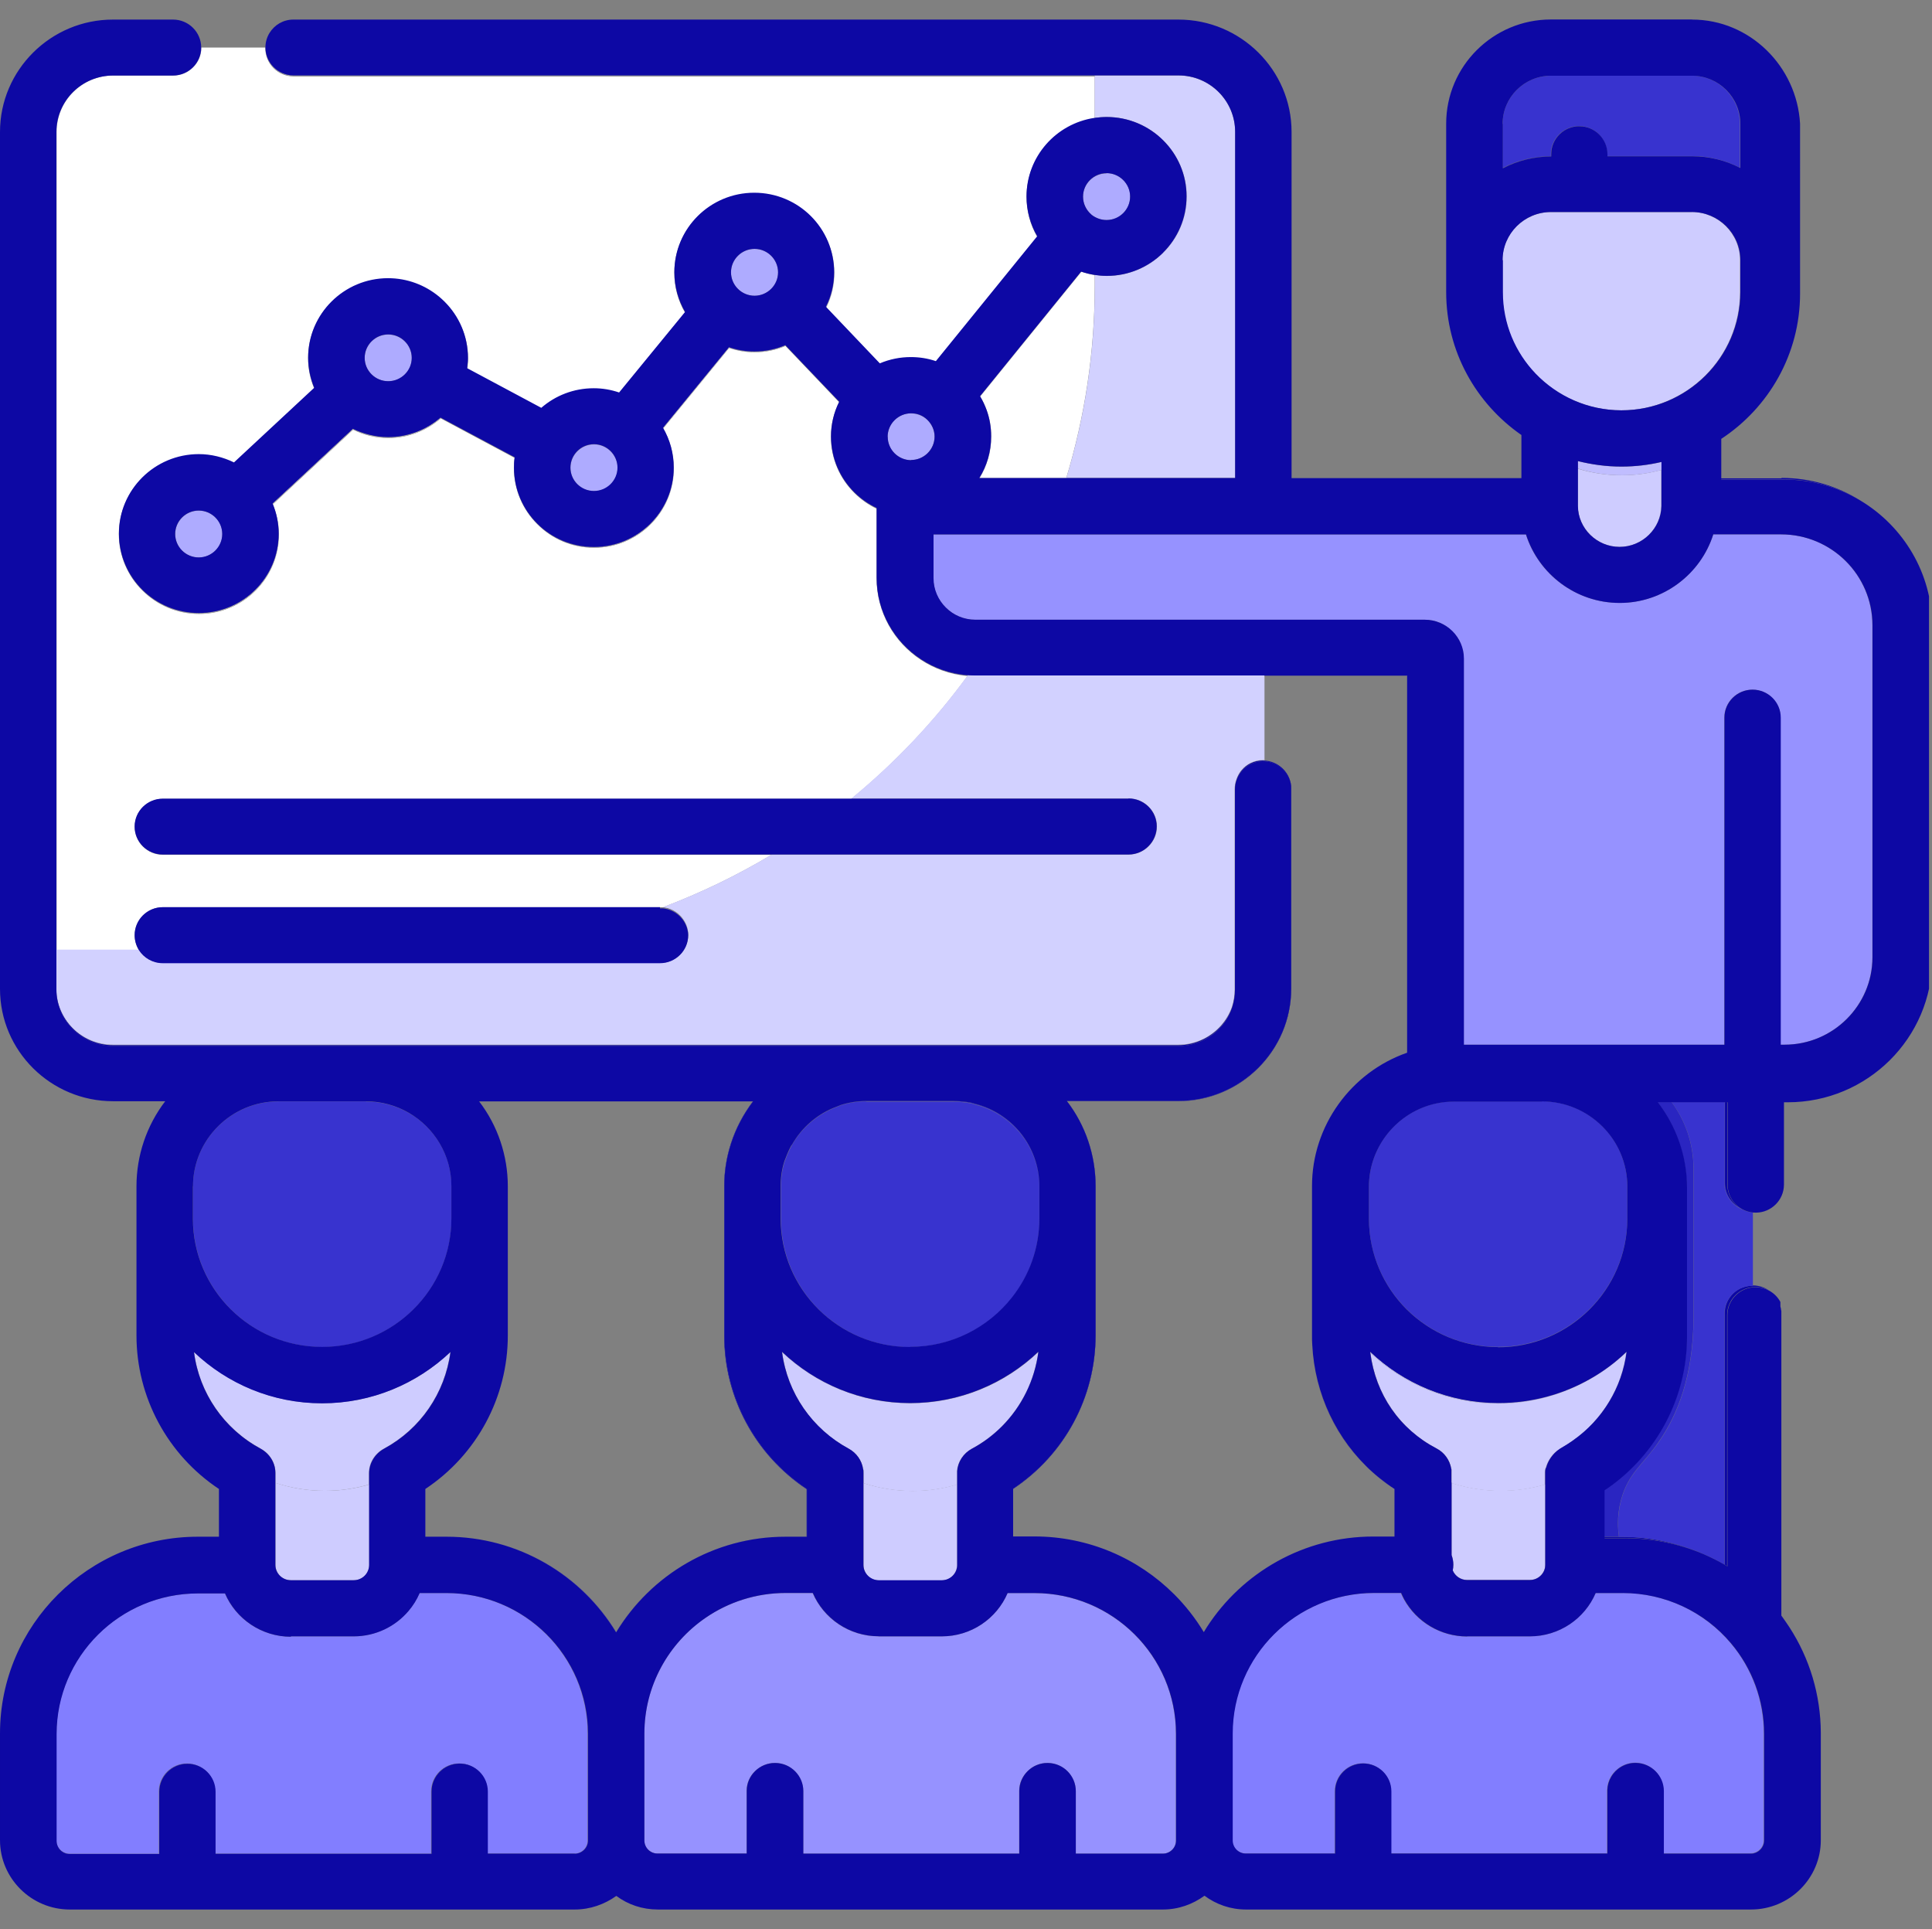 <?xml version="1.0" encoding="UTF-8"?>
<svg id="Layer_2" data-name="Layer 2" xmlns="http://www.w3.org/2000/svg" xmlns:xlink="http://www.w3.org/1999/xlink" viewBox="0 0 200.31 200">
  <rect x="0" y="0" width="200.31" height="200" fill="#808080" stroke="none"/>
  <defs>
    <style>
      .cls-1 {
        fill: #0d08a4;
      }

      .cls-2 {
        fill: #ceccff;
      }

      .cls-3 {
        fill: #827eff;
      }

      .cls-4 {
        fill: #56000a;
      }

      .cls-5 {
        fill: #fff;
      }

      .cls-6 {
        fill: #bebcff;
      }

      .cls-7 {
        fill: #aeabff;
      }

      .cls-8 {
        fill: none;
      }

      .cls-9 {
        fill: #d2d1ff;
      }

      .cls-10 {
        fill: #9591ff;
      }

      .cls-11 {
        fill: #322dc9;
      }

      .cls-12 {
        fill: #2a25c1;
      }

      .cls-13 {
        fill: #3833cf;
      }

      .cls-14 {
        fill: #adaaff;
      }

      .cls-15 {
        clip-path: url(#clippath);
      }

      .cls-16 {
        fill: #c0bdff;
      }

      .cls-17 {
        fill: #9692ff;
      }
    </style>
    <clipPath id="clippath">
      <rect class="cls-8" width="200" height="200"/>
    </clipPath>
  </defs>
  <g id="Layer_1-2" data-name="Layer 1">
    <g class="cls-15">
      <g>
        <path class="cls-4" d="M136.01,122.96h0v15.48c0,5.2,2.06,10.04,5.59,13.55h0c-3.54-3.5-5.59-8.35-5.59-13.55v-15.48"/>
        <path class="cls-5" d="M27.51,4.93h0v.02c0,1.6,1.31,2.9,2.92,2.9h83.08v-.02H30.43c-1.61,0-2.92-1.3-2.92-2.9"/>
        <path class="cls-5" d="M20.87,4.93h-.02c0,1.6-1.31,2.9-2.92,2.9h.02c1.61,0,2.92-1.3,2.92-2.9"/>
        <path class="cls-1" d="M20.86,4.93h0c0,1.6-1.31,2.9-2.92,2.9h0c1.61,0,2.92-1.3,2.92-2.9h0"/>
        <path class="cls-5" d="M11.74,7.83h-.02c-3.25,0-5.88,2.62-5.88,5.85v84.81h.02V13.68h0c0-3.23,2.63-5.85,5.88-5.85"/>
        <path class="cls-5" d="M84.06,22.4s0,0,0,0c1.5,1.49,2.43,3.55,2.43,5.83h0c0,1.24-.29,2.48-.85,3.59l5.58,5.85s0,0,0,0l-5.56-5.83h0c.56-1.13.85-2.35.85-3.59,0-2.29-.94-4.36-2.45-5.85"/>
        <path class="cls-5" d="M112.08,28.18l-10.47,12.91s0,.02.01.02l10.47-12.91h0s-.02-.02-.03-.02"/>
        <path class="cls-5" d="M45.5,30.75c.2.17.39.34.58.53,1.5,1.49,2.43,3.55,2.43,5.82h0c0,.38-.04.72-.08,1.08h.02c.04-.35.08-.7.08-1.06,0-2.56-1.18-4.86-3.03-6.37"/>
        <path class="cls-5" d="M81.42,35.8c-.98.42-2.08.65-3.21.65-.9,0-1.79-.15-2.63-.44l-6.84,8.35c.71,1.22,1.11,2.62,1.11,4.13h0c0,4.55-3.71,8.23-8.28,8.23-2.29,0-4.36-.92-5.86-2.42,1.5,1.5,3.58,2.44,5.88,2.44,4.57,0,8.28-3.69,8.28-8.23,0-1.51-.4-2.9-1.11-4.13h0l6.84-8.35c.85.29,1.73.44,2.63.44,1.13,0,2.23-.23,3.21-.65l-.02-.02"/>
        <path class="cls-5" d="M102.3,42.53c.3.83.46,1.73.46,2.71h0s0,0,0,0c0,0,0,0,0,0h0c0,1.58-.44,3.04-1.22,4.3h.03c.75-1.25,1.21-2.77,1.21-4.28,0-.97-.17-1.89-.48-2.75"/>
        <path class="cls-5" d="M45.67,43.31c-1.46,1.26-3.36,2.03-5.44,2.03-1.31,0-2.56-.33-3.65-.86l-8.32,7.74c.4.97.63,2.03.63,3.13h0c0,4.55-3.71,8.23-8.28,8.23-2.28,0-4.34-.91-5.84-2.39,1.5,1.49,3.57,2.41,5.86,2.41,4.57,0,8.28-3.69,8.28-8.23,0-1.11-.23-2.16-.63-3.13h0l8.32-7.74c1.1.55,2.35.86,3.65.86,2.08,0,3.98-.76,5.44-2.03l7.65,4.09s0,0,0,0l-7.67-4.1"/>
        <path class="cls-5" d="M88.59,51.07c.66.66,1.43,1.21,2.29,1.62h0c-.85-.41-1.62-.96-2.28-1.61,0,0,0,0-.01-.01"/>
        <polyline class="cls-1" points="88.59 51.07 88.59 51.07 88.6 51.08 88.6 51.08 88.6 51.08 88.59 51.07"/>
        <path class="cls-5" d="M97.67,69.47c.84.3,1.72.5,2.64.57h0c-.92-.08-1.81-.27-2.64-.57"/>
        <path class="cls-5" d="M88.28,82.78H16.88c-1.61,0-2.92,1.3-2.92,2.9,0,0,0,0,0,0,0-1.6,1.31-2.89,2.92-2.89h71.38s.02-.01.02-.02"/>
        <path class="cls-5" d="M68.74,94.05h-.31c.1,0,.2,0,.3.02.01,0,.02,0,.03-.01,0,0-.02,0-.03,0"/>
        <path class="cls-9" d="M120.61,14.56c1.49,1.49,2.41,3.54,2.41,5.8h0c0,2.28-.93,4.34-2.43,5.83-1.5,1.49-3.57,2.42-5.85,2.43,0,0,.01,0,.02,0,4.57,0,8.28-3.69,8.28-8.23,0-2.27-.93-4.33-2.43-5.82"/>
        <path class="cls-1" d="M123.02,20.36c0,2.28-.93,4.34-2.43,5.83h0c1.5-1.49,2.43-3.55,2.43-5.83h0"/>
        <path class="cls-9" d="M100.5,70.04c.2.02.4.02.6.02-.2,0-.4,0-.6-.02"/>
        <path class="cls-9" d="M131.11,70.05h-.02v8.77h-.12c-.48,0-.93.11-1.32.31.39-.19.82-.3,1.29-.3.06,0,.12,0,.17,0v-8.79"/>
        <path class="cls-9" d="M117.02,82.78h-28.74s-.02.01-.02.02h28.76-.02.02c1.61,0,2.92,1.29,2.92,2.89,0,0,0,0,0,0,0-1.6-1.31-2.9-2.92-2.9"/>
        <path class="cls-9" d="M68.76,94.05s-.02,0-.03.01c1.21.12,2.2.97,2.51,2.11,0,0,0,0,0,0,0,0,0,0,0,0,0,0,0,0,0,0,0,0,0,0,0,0,.06.22.1.45.1.68,0,0,0,0,0,0,0,0,0,0,0,0,0,0,0,0,0,0,0,0,0,0,0,0,0,0,0,0,0,0,0,0,0,0,0,0,0,0,0,0,0,0,0,0,0,0,0,0,0,0,0,0,0,0,0,0,0,0,0,0,0,0,0,0,0,0,0,0,0,0,0,0,0,0,0,0,0,0,0,0,0,0,0,0,0,0,0,0,0,0,0,0,0,0,0,0,0,0,0,0,0,0,0,0,0,0,0,0,0-1.48-1.14-2.72-2.59-2.88"/>
        <path class="cls-9" d="M5.84,102.49v.02c0,3.23,2.63,5.85,5.88,5.85h110.41c.95,0,1.85-.22,2.64-.62-.78.39-1.67.6-2.6.6H11.73c-3.25,0-5.88-2.62-5.88-5.85"/>
        <path class="cls-14" d="M40.25,34.67c-1.35,0-2.44,1.09-2.44,2.43,0,0,0,0,0,0,0-1.33,1.1-2.42,2.44-2.42s2.44,1.08,2.44,2.42c0,0,0,0,0,0,0-1.34-1.1-2.43-2.44-2.43"/>
        <path class="cls-14" d="M94.47,42.85l.02.02c.56,0,1.08.19,1.5.52l-.02-.02c-.4-.32-.92-.52-1.5-.52"/>
        <path class="cls-14" d="M96,43.38h0l.02.04h.02,0s-.01-.01-.02-.02v-.02"/>
        <path class="cls-1" d="M96,43.38h0v.02s.02,0,.03.01h0s-.01,0-.02-.01v-.02"/>
        <path class="cls-14" d="M61.59,46.06c-1.35,0-2.44,1.09-2.44,2.43,0,0,0,0,0,0,0-1.33,1.1-2.42,2.44-2.42s2.44,1.08,2.44,2.42c0,0,0,0,0,0,0-1.34-1.1-2.43-2.44-2.43"/>
        <path class="cls-3" d="M60.95,190.8h0c0,.75-.61,1.36-1.36,1.36v.02c.75,0,1.36-.61,1.36-1.36v-.02"/>
        <path class="cls-3" d="M19.39,182.81c-1.61,0-2.92,1.3-2.92,2.9v.02c0-1.6,1.31-2.9,2.92-2.9s2.92,1.3,2.92,2.9v-.02c0-1.6-1.31-2.9-2.92-2.9"/>
        <path class="cls-3" d="M5.86,190.8v.04c0,.74.62,1.36,1.36,1.36h9.25v-.04H7.23c-.75,0-1.36-.61-1.36-1.36"/>
        <polyline class="cls-3" points="44.71 192.15 22.32 192.15 22.32 192.17 44.71 192.17 44.71 192.15"/>
        <path class="cls-2" d="M38.27,153.89s-.01,0-.02,0h0c-1.44.43-2.97.66-4.56.66,0,0,0,0,0,0,1.6,0,3.11-.23,4.57-.65v-.02"/>
        <path class="cls-2" d="M46.71,140.17s-.01.01-.02.02c-.54,4.25-3.12,7.97-6.9,10.01-.96.5-1.54,1.49-1.54,2.56v1.13s.01,0,.02,0v-1.13h0c0-1.07.6-2.04,1.54-2.56,3.79-2.04,6.34-5.77,6.9-10.03"/>
        <path class="cls-2" d="M20.12,140.17h0c3.44,3.29,8.13,5.31,13.28,5.31-5.15,0-9.82-2.03-13.28-5.31"/>
        <path class="cls-2" d="M20.12,140.17c.3,2.38,1.25,4.6,2.69,6.45-1.43-1.85-2.38-4.07-2.69-6.45"/>
        <path class="cls-2" d="M27.03,150.18c.16.09.31.19.45.3-.14-.11-.29-.21-.45-.3"/>
        <path class="cls-13" d="M37.94,114.19c1.61,0,3.15.44,4.46,1.2-1.31-.76-2.83-1.2-4.46-1.2"/>
        <path class="cls-13" d="M46.8,126.34c0,7.34-6.04,13.32-13.4,13.32,7.38,0,13.4-5.96,13.4-13.32"/>
        <path class="cls-13" d="M20.01,126.39c.02,7.32,6.02,13.26,13.4,13.26-7.36,0-13.36-5.94-13.4-13.26"/>
        <path class="cls-10" d="M73.14,167.74c-3.83,2.63-6.34,7.03-6.34,12v11.06c0,.75.62,1.36,1.36,1.36h.02c-.75,0-1.36-.61-1.36-1.36v-11.08h0c0-4.96,2.51-9.35,6.32-11.98"/>
        <path class="cls-10" d="M108.66,182.75h-.02c1.6.04,2.88,1.34,2.88,2.92,0,0,0,0,0,.01,0,0,0,0,0,0,0,.01,0,.03,0,.04v6.42h.02v-6.44h0s0-.03,0-.04c0-1.59-1.28-2.9-2.88-2.92"/>
        <path class="cls-10" d="M80.4,182.75h-.02c1.6.04,2.88,1.34,2.88,2.92,0,0,0,0,0,.01,0,0,0,0,0,0,0,.01,0,.03,0,.04v6.42h.02v-6.44h0s0-.03,0-.04c0-1.59-1.28-2.9-2.88-2.92"/>
        <path class="cls-2" d="M99.24,153.89s-.03,0-.04.01h0s.01,0,.02,0v8.35h0c0,.62-.35,1.15-.86,1.41.15-.07.3-.17.42-.29.29-.29.47-.68.47-1.12v-8.37"/>
        <path class="cls-2" d="M107.66,140.17s-.01.01-.02.02c-.54,4.25-3.12,7.97-6.9,10.01-.86.48-1.44,1.34-1.54,2.31v1.39s.03,0,.04-.01v-1.38h0c.05-.69.36-1.34.85-1.82.2-.2.43-.37.69-.51,1.15-.62,2.19-1.4,3.1-2.3,2.05-2.06,3.4-4.75,3.78-7.71"/>
        <path class="cls-2" d="M81.1,140.17s0,.03,0,.04c3.46,3.26,8.13,5.27,13.26,5.27h0s.01,0,.02,0c-5.14,0-9.83-2.03-13.28-5.31"/>
        <path class="cls-13" d="M98.91,114.17h-9.07c-.88,0-1.79.13-2.63.4l-.25.1-.15.06c-1.23.45-2.33,1.16-3.23,2.06.9-.89,1.99-1.59,3.21-2.04l.15-.06.25-.1c.85-.27,1.73-.4,2.61-.4h0l-.02.02h9.09c.61,0,1.21.06,1.79.17l.21.06.21.06c3.83.97,6.65,4.43,6.65,8.54v3.34h0c0,3.06-1.05,5.88-2.8,8.13,1.78-2.26,2.84-5.1,2.84-8.19v-3.32c0-4.11-2.83-7.57-6.65-8.54l-.21-.06-.21-.06c-.58-.11-1.17-.17-1.79-.17"/>
        <polyline class="cls-10" points="167.94 62.51 167.93 62.51 167.94 62.51 167.94 62.51 167.94 62.51 167.95 62.51 167.94 62.51"/>
        <path class="cls-2" d="M163.59,48.58h0c1.47.46,2.99.69,4.54.69h.02c-1.56,0-3.09-.23-4.56-.69"/>
        <path class="cls-2" d="M172.26,48.73s-.01,0-.02,0v3.72h0c-.02,2.33-1.98,4.24-4.32,4.24,2.36,0,4.31-1.91,4.34-4.24v-3.73"/>
        <path class="cls-2" d="M163.59,52.46c.02,2.33,1.96,4.24,4.32,4.24-2.34,0-4.29-1.91-4.32-4.24"/>
        <path class="cls-6" d="M172.26,48.71s-.01,0-.02,0h0s.01.01.02,0h0"/>
        <path class="cls-2" d="M155.79,30.3c0,3.27,1.3,6.24,3.4,8.44-2.11-2.2-3.4-5.17-3.4-8.44"/>
        <polyline class="cls-2" points="168.07 42.54 168.08 42.54 168.07 42.54"/>
        <path class="cls-13" d="M178.84,114.26h-.06v8.37h0s0,.03,0,.04c0,1.25.79,2.32,1.91,2.73-.11-.06-.22-.12-.33-.19-.91-.49-1.52-1.45-1.52-2.55,0-.01,0-.03,0-.04v-8.35"/>
        <path class="cls-13" d="M180.42,133.59c-.97.47-1.64,1.46-1.64,2.61v26s.03.02.04.02v-26.04h0c0-1.13.65-2.11,1.6-2.59"/>
        <path class="cls-13" d="M175.41,7.85h-.02.02-.02c2.77,0,5.02,2.24,5.02,4.99v4.54s.01,0,.02,0v-4.55c0-2.75-2.25-4.99-5.02-4.99"/>
        <path class="cls-13" d="M161.65,13.9c-.54.53-.87,1.26-.87,2.07v.21h0c-1.72,0-3.45.42-4.98,1.21h0c1.54-.79,3.27-1.21,5-1.21v-.23h0c0-.8.32-1.52.85-2.05"/>
        <path class="cls-12" d="M172.17,149.22c-1.77,2.64-3.33,3.42-4.09,6.29.77-2.85,2.33-3.65,4.09-6.29"/>
        <path class="cls-12" d="M167.75,157.93h0c0,.49.04.95.09,1.39h0c-.05-.44-.09-.9-.09-1.39"/>
        <path class="cls-3" d="M169.61,182.73h-.06c-1.6,0-2.9,1.28-2.92,2.87v.02s0-.04,0-.06c.02-.49.16-.96.4-1.36.51-.87,1.46-1.45,2.54-1.45.01,0,.02,0,.04,0,1.6.04,2.88,1.33,2.88,2.92,0,0,0,0,0-.01,0-1.59-1.28-2.9-2.88-2.92"/>
        <path class="cls-3" d="M141.32,182.79c-1.61,0-2.92,1.3-2.92,2.9v.02c0-1.6,1.31-2.9,2.92-2.9s2.92,1.3,2.92,2.9v-.02c0-1.6-1.31-2.9-2.92-2.9"/>
        <path class="cls-3" d="M182.89,190.78c0,.75-.62,1.36-1.36,1.36h-9.03v.02h9.03c.75,0,1.36-.61,1.36-1.36v-.02"/>
        <path class="cls-3" d="M127.78,190.78v.02c0,.75.61,1.36,1.36,1.36h9.25v-.02h-9.25c-.75,0-1.36-.61-1.36-1.36"/>
        <polyline class="cls-3" points="166.63 192.13 144.24 192.13 144.24 192.15 166.63 192.15 166.63 192.13"/>
        <path class="cls-2" d="M160.19,153.89s-.03,0-.04.01h0c-1.44.43-2.97.65-4.56.66,0,0,.01,0,.02,0,1.6,0,3.11-.23,4.57-.65v-.02"/>
        <path class="cls-2" d="M142.07,140.15s0,.07.01.11c3.45,3.24,8.11,5.24,13.23,5.24,3.51,0,6.79-.94,9.62-2.58-2.82,1.61-6.09,2.54-9.57,2.54-5.15,0-9.84-2.02-13.3-5.31"/>
        <path class="cls-2" d="M168.65,140.15s-.04.04-.06.05c-.42,3.17-1.96,6.07-4.33,8.18,2.4-2.11,3.97-5.04,4.39-8.24"/>
        <path class="cls-1" d="M168.65,140.15s-.04.04-.06.05h0s.04-.04.06-.05h0"/>
        <path class="cls-2" d="M163.06,149.35s-.03.02-.05.03c-.02.01-.03.02-.05.04.03-.02.06-.04.09-.06h0"/>
        <path class="cls-2" d="M161.72,150.2c-.74.45-1.27,1.18-1.47,1.97-.06.08-.1.21-.1.48v1.25s.03,0,.04-.01v-1.26h0c0-.25.04-.4.1-.48.15-.56.46-1.09.89-1.51.16-.17.35-.31.54-.44"/>
        <path class="cls-13" d="M168.73,126.34c0,7.36-6.02,13.32-13.4,13.32v.02c7.38,0,13.4-5.98,13.4-13.32v-.02"/>
        <polyline class="cls-13" points="141.93 126.37 141.93 126.38 141.93 126.37"/>
        <path class="cls-13" d="M145.88,135.77c2.41,2.38,5.72,3.87,9.39,3.88-3.66-.02-6.97-1.5-9.39-3.88"/>
        <path class="cls-13" d="M155.27,139.65s.02,0,.03,0c0,0-.02,0-.03,0"/>
        <path class="cls-1" d="M117.02,82.8h-.02c1.61,0,2.92,1.3,2.92,2.9h0c0,.8-.32,1.52-.85,2.05.53-.52.86-1.25.87-2.06,0-1.6-1.31-2.89-2.92-2.89"/>
        <path class="cls-1" d="M68.43,94.05v.02h.31c1.2.13,2.19.97,2.51,2.1-.32-1.13-1.31-1.98-2.51-2.11-.1-.01-.2-.02-.3-.02"/>
        <polyline class="cls-1" points="71.24 96.17 71.24 96.18 71.24 96.17"/>
        <polyline class="cls-1" points="71.25 96.18 71.25 96.18 71.25 96.18"/>
        <polyline class="cls-1" points="71.35 96.87 71.35 96.87 71.35 96.87"/>
        <polyline class="cls-1" points="71.35 96.88 71.35 96.88 71.35 96.88"/>
        <polyline class="cls-1" points="71.35 96.89 71.35 96.89 71.35 96.89"/>
        <polyline class="cls-1" points="71.35 96.9 71.35 96.9 71.35 96.9"/>
        <polyline class="cls-1" points="71.35 96.91 71.35 96.91 71.35 96.91"/>
        <polyline class="cls-1" points="71.35 96.91 71.35 96.92 71.35 96.91"/>
        <polyline class="cls-1" points="71.35 96.92 71.35 96.93 71.35 96.92"/>
        <polyline class="cls-1" points="71.35 96.93 71.35 96.94 71.35 96.93"/>
        <polyline class="cls-1" points="71.35 96.94 71.35 96.94 71.35 96.94 71.35 96.94"/>
        <polyline class="cls-1" points="30.42 2.02 30.42 2.02 30.42 2.02"/>
        <polyline class="cls-1" points="30.4 2.02 30.4 2.02 30.4 2.02"/>
        <path class="cls-1" d="M27.51,4.92s0,0,0,0c0,1.6,1.31,2.9,2.92,2.9h91.74c3.25,0,5.88,2.62,5.88,5.85v-.02c0-3.23-2.63-5.85-5.88-5.85H30.43c-1.61,0-2.92-1.29-2.92-2.89"/>
        <path class="cls-1" d="M84.07,22.41c1.49,1.49,2.41,3.54,2.41,5.81h0c0,1.24-.29,2.48-.85,3.59l5.59,5.87s0,0,0,0l-5.58-5.85h0c.56-1.11.85-2.35.85-3.59,0-2.28-.93-4.33-2.43-5.83"/>
        <path class="cls-1" d="M120.59,26.19c-1.5,1.49-3.57,2.41-5.85,2.41-.42,0-.85-.04-1.25-.1-.48-.08-.94-.19-1.4-.34l-10.48,12.91s0,0,0,.01l10.47-12.91s.02,0,.03,0h0c.46.14.92.26,1.4.33h0c.41.06.8.09,1.21.1,2.29,0,4.36-.93,5.85-2.43"/>
        <path class="cls-1" d="M46.08,31.28c1.49,1.49,2.41,3.54,2.41,5.8h0c0,.38-.04.73-.08,1.09h.02c.04-.35.08-.69.08-1.07,0-2.27-.93-4.33-2.43-5.82"/>
        <path class="cls-1" d="M81.4,35.78c-.98.42-2.08.65-3.21.65-.9,0-1.79-.15-2.63-.44l-6.84,8.35c.71,1.22,1.11,2.62,1.11,4.13h0c0,4.55-3.71,8.23-8.28,8.23-2.28,0-4.35-.92-5.85-2.4,0,0,0,0,0,0,1.5,1.49,3.57,2.42,5.86,2.42,4.57,0,8.28-3.69,8.28-8.23,0-1.51-.4-2.9-1.11-4.13h0l6.84-8.35c.85.29,1.73.44,2.63.44,1.13,0,2.23-.23,3.21-.65l-.02-.02"/>
        <path class="cls-1" d="M45.65,43.29c-1.46,1.26-3.36,2.02-5.44,2.02-1.31,0-2.56-.32-3.65-.86l-8.32,7.74c.4.97.63,2.03.63,3.13h0c0,4.55-3.71,8.23-8.28,8.23-2.27,0-4.34-.91-5.83-2.39,0,0,0,0,.01.01,1.5,1.48,3.56,2.39,5.84,2.39,4.57,0,8.28-3.69,8.28-8.23,0-1.11-.23-2.16-.63-3.13h0l8.32-7.74c1.1.53,2.35.86,3.65.86,2.08,0,3.98-.76,5.44-2.03l7.67,4.1s0,0,0,0l-7.69-4.11"/>
        <path class="cls-1" d="M102.76,45.25c0,1.58-.44,3.05-1.23,4.31h.01c.78-1.26,1.22-2.72,1.22-4.3,0,0,0,0,0,0"/>
        <path class="cls-1" d="M88.6,51.08c.66.65,1.43,1.2,2.28,1.6h0c-.85-.41-1.62-.95-2.28-1.6M184.74,49.55l-.06.04h-6.25v.11h6.55c2.87,0,5.56.79,7.87,2.17-2.36-1.47-5.14-2.32-8.12-2.32"/>
        <path class="cls-1" d="M95.48,68.36c.68.45,1.42.82,2.2,1.1.84.3,1.72.49,2.64.56h0c.06,0,.12,0,.18.01.2.01.4.02.6.02,0,0,.02,0,.02,0h44.75v-.02h-44.79c-.27,0-.54-.02-.81-.04-1.76-.13-3.4-.72-4.8-1.64"/>
        <path class="cls-1" d="M130.94,78.84c-.46,0-.9.11-1.29.3-.69.35-1.23.97-1.46,1.72.4-1.12,1.48-1.92,2.75-1.92h.12c1.44.06,2.61,1.15,2.79,2.54v21.02h0c0,6.42-5.25,11.65-11.73,11.65h-11.53c1.94,2.52,2.98,5.62,2.98,8.81v15.48h0c0,6.4-3.21,12.36-8.55,15.91v4.95h.02v-4.93h0c5.34-3.55,8.55-9.51,8.55-15.91v-15.48c0-3.19-1.04-6.29-2.98-8.81h11.53c6.48,0,11.73-5.23,11.73-11.65v-20.77c0-1.6-1.31-2.9-2.92-2.9"/>
        <path class="cls-1" d="M5.84,102.51v.1c0,3.23,2.63,5.85,5.88,5.85h110.41c2.62,0,4.83-1.7,5.6-4.05-.51,1.46-1.58,2.65-2.96,3.33-.79.4-1.69.62-2.64.62H11.73c-3.25,0-5.88-2.62-5.88-5.85"/>
        <path class="cls-1" d="M179.09,114.26h-.25v8.35h0s0,.03,0,.04c0,1.1.61,2.06,1.52,2.55-.77-.52-1.27-1.4-1.27-2.4,0-.01,0-.03,0-.04v-8.5"/>
        <path class="cls-1" d="M181.74,133.27v.02h-.04c-.46,0-.9.11-1.28.29-.95.48-1.6,1.46-1.6,2.59v26.04h0s-.03-.02-.04-.02h0c.1.06.19.12.29.18v-26.04h0c0-1.6,1.31-2.9,2.92-2.9h.04c.5,0,.97.14,1.37.36-.47-.33-1.04-.52-1.66-.52"/>
        <path class="cls-1" d="M141.6,151.98c.89.89,1.89,1.69,2.96,2.39h0c-1.08-.71-2.07-1.51-2.96-2.39"/>
        <path class="cls-1" d="M168.23,159.33h-1.9v.13h2.19c2.78,0,5.51.55,8.04,1.63-2.62-1.15-5.46-1.76-8.33-1.76"/>
        <path class="cls-1" d="M121.69,165.27c1.18,1.18,2.22,2.5,3.09,3.94,0,0,0,0,0,0-.87-1.43-1.91-2.75-3.1-3.93"/>
        <path class="cls-1" d="M184.77,167.62c.24.32.46.66.69,1-.22-.34-.45-.67-.69-1"/>
        <polyline class="cls-1" points="188.75 179.59 188.75 179.59 188.75 179.59"/>
        <polyline class="cls-1" points="188.75 179.62 188.75 179.62 188.75 179.62"/>
        <polyline class="cls-1" points="188.75 179.64 188.75 179.65 188.75 179.64"/>
        <polyline class="cls-1" points="188.75 179.67 188.75 179.67 188.75 179.67"/>
        <path class="cls-1" d="M180.41,17.37v.02s.01,0,.02,0v-.02h0s-.01,0-.02,0"/>
        <path class="cls-1" d="M160.81,16.18h0c-1.73,0-3.46.42-5,1.22h0s-.01,0-.02,0l.02.02c1.54-.8,3.27-1.22,5-1.22v-.02M163.71,13.06c-.8,0-1.53.32-2.05.84-.52.52-.85,1.25-.85,2.05v.02h0c0-1.6,1.3-2.9,2.91-2.9,0,0,0,0,0,0"/>
        <path class="cls-1" d="M114.73,17.96c-1.35,0-2.44,1.09-2.44,2.43,0,0,0,0,0,0,0-1.33,1.1-2.42,2.44-2.42v-.02h0"/>
        <polyline class="cls-1" points="95.99 43.36 95.97 43.36 95.99 43.38 95.99 43.38 96 43.38 95.99 43.36"/>
        <path class="cls-1" d="M96.03,43.42h0s.09.09.14.13c-.05-.04-.09-.09-.14-.13"/>
        <path class="cls-1" d="M177.64,55.4h-.02c-1.29,4.1-5.16,7.1-9.69,7.11,0,0,0,0,0,0,4.51,0,8.39-3,9.7-7.11"/>
        <path class="cls-1" d="M96.78,59.93s0,0,0,.01c0,0,0,0,0-.01"/>
        <path class="cls-1" d="M98.06,62.98c.79.78,1.87,1.26,3.06,1.26-1.19,0-2.28-.48-3.06-1.26"/>
        <path class="cls-1" d="M98.91,114.15h-9.09c-.88,0-1.77.13-2.61.4l-.25.1-.15.06c-2.02.74-3.68,2.18-4.71,4.01.4-.72.9-1.37,1.48-1.94.9-.9,2-1.61,3.23-2.06l.15-.06.25-.1c.85-.27,1.75-.4,2.63-.4h9.07c.61,0,1.21.06,1.79.17l.21.06.21.06c3.83.97,6.65,4.43,6.65,8.54v-.02c0-4.11-2.83-7.57-6.65-8.54l-.21-.06-.21-.06c-.58-.11-1.17-.17-1.79-.17"/>
        <path class="cls-1" d="M78.08,114.19h-.02c-1,1.32-1.79,2.81-2.29,4.39-.46,1.43-.69,2.92-.69,4.43v15.47c0,6.38,3.21,12.36,8.55,15.91v4.93h.04v-4.95c-5.34-3.55-8.55-9.53-8.55-15.91v-15.47c0-.06,0-.13,0-.19,0-1.29.19-2.58.56-3.82.04-.13.08-.27.12-.4.5-1.59,1.29-3.08,2.29-4.39"/>
        <path class="cls-1" d="M81.46,159.33c-7.45,0-13.98,3.97-17.58,9.9,0,0,0,.01,0,.02h0c3.59-5.94,10.12-9.91,17.57-9.92h0"/>
        <path class="cls-1" d="M168.65,140.15s0,0,0,0c-.42,3.2-1.99,6.12-4.39,8.24-.38.34-.78.66-1.2.95h0s0,0,.01,0c3.08-2.14,5.09-5.48,5.57-9.19"/>
        <polyline class="cls-1" points="168.65 140.15 168.65 140.15 168.65 140.15 168.65 140.15 168.65 140.15 168.65 140.15"/>
        <path class="cls-1" d="M142.07,140.15s0,.07.01.11c0,0,0,0,0,0,0-.04,0-.07-.01-.11,0,0,0,0,0,0"/>
        <polyline class="cls-1" points="142.07 140.15 142.07 140.15 142.07 140.15 142.07 140.15 142.07 140.15 142.07 140.15"/>
        <path class="cls-1" d="M161.17,150.64c-.42.42-.73.95-.89,1.51-.06.08-.1.23-.1.48v1.28h0v8.35h0c0,.25-.06.48-.16.69.11-.22.18-.47.18-.73v-9.61h0c0-.25.04-.4.1-.48.15-.55.45-1.07.87-1.49"/>
        <path class="cls-1" d="M103.88,147.88c-.9.9-1.94,1.68-3.1,2.3-.26.14-.49.31-.69.51.2-.19.42-.36.67-.49,1.16-.63,2.21-1.41,3.12-2.32"/>
        <path class="cls-1" d="M98.78,163.38c-.12.12-.26.22-.42.29-.22.11-.47.18-.73.18h.02c.44,0,.84-.18,1.13-.46"/>
        <path class="cls-1" d="M182.89,190.8h0c0,.75-.62,1.36-1.36,1.36h-9.03v.02h9.03c.75,0,1.36-.61,1.36-1.36v-.02"/>
        <path class="cls-1" d="M169.57,182.75c-1.08,0-2.03.58-2.54,1.45.51-.86,1.45-1.43,2.52-1.43h.06c1.6.04,2.87,1.33,2.88,2.91,0,0,0,0,0,0,0-1.58-1.28-2.88-2.88-2.92-.01,0-.02,0-.04,0"/>
        <path class="cls-1" d="M127.78,190.8v.02c0,.74.61,1.36,1.36,1.36h9.25v-.02h-9.25c-.75,0-1.36-.61-1.36-1.36M141.32,182.81c-1.61,0-2.92,1.3-2.92,2.9v.02h0c0-1.6,1.31-2.9,2.92-2.9s2.92,1.3,2.92,2.9v-.02c0-1.6-1.31-2.9-2.92-2.9"/>
        <path class="cls-1" d="M166.63,192.15h-22.39v.02h22.39v-.02M166.63,185.56s0,.04,0,.06v.02h0s0-.05,0-.08"/>
        <path class="cls-1" d="M108.64,182.75h-.04c-.81,0-1.55.33-2.08.87.53-.52,1.26-.85,2.06-.85h.06c1.6.04,2.88,1.33,2.88,2.92,0,0,0,0,0-.01,0-1.59-1.28-2.89-2.88-2.92h0"/>
        <path class="cls-1" d="M80.38,182.75h-.04c-.81,0-1.55.33-2.08.86.53-.52,1.26-.84,2.06-.84h.06c1.6.04,2.88,1.33,2.88,2.92,0,0,0,0,0-.01,0-1.59-1.28-2.89-2.88-2.92h0"/>
        <path class="cls-1" d="M66.79,190.8v.02c0,.74.62,1.36,1.36,1.36h9.25v-.02h-9.25c-.75,0-1.36-.61-1.36-1.36"/>
        <path class="cls-1" d="M121.53,191.77c-.25.24-.58.39-.95.39h-9.05v.02h9.03c.38,0,.72-.16.97-.41"/>
        <polyline class="cls-1" points="105.66 192.15 105.66 192.15 83.27 192.15 83.27 192.17 105.66 192.17 105.66 192.15"/>
        <path class="cls-1" d="M43.51,165.16h-.01c-.29.68-.69,1.31-1.16,1.87.48-.56.88-1.19,1.18-1.87"/>
        <path class="cls-1" d="M44.71,192.17h-22.39v.02h22.39v-.02M47.63,182.81c-1.61,0-2.92,1.3-2.92,2.9v.02h0c0-1.6,1.31-2.9,2.92-2.9s2.92,1.3,2.92,2.9v-.02c0-1.6-1.31-2.9-2.92-2.9"/>
        <path class="cls-1" d="M5.86,190.84v.02c0,.74.62,1.36,1.36,1.36h9.25v-.02H7.23c-.75,0-1.36-.61-1.36-1.36M19.39,182.83c-1.61,0-2.92,1.3-2.92,2.9v.02h0c0-1.6,1.31-2.9,2.92-2.9s2.92,1.3,2.92,2.9v-.02c0-1.6-1.31-2.9-2.92-2.9"/>
        <polyline class="cls-1" points="59.59 192.15 50.55 192.15 50.55 192.17 59.59 192.17 59.6 192.17 59.59 192.15"/>
        <path class="cls-11" d="M46.33,159.33c7.45,0,13.97,4,17.57,9.92,0,0,0-.01,0-.02-3.59-5.93-10.11-9.89-17.56-9.9"/>
        <path class="cls-5" d="M27.51,4.93h-6.63c0,1.6-1.31,2.9-2.92,2.9h-6.21c-3.25,0-5.88,2.62-5.88,5.85v84.81h8.52c-.26-.44-.43-.96-.43-1.53h0c0-1.6,1.31-2.9,2.92-2.9h51.86c3.93-1.49,7.7-3.31,11.25-5.44H16.88c-1.61,0-2.92-1.3-2.92-2.9h0s0,0,0,0c0,0,0,0,0,0h0c0-1.6,1.31-2.9,2.92-2.9h71.39c4.54-3.73,8.59-8,12.05-12.74-.92-.07-1.81-.27-2.64-.57-.78-.28-1.52-.65-2.2-1.1-2.77-1.81-4.6-4.93-4.6-8.47v-7.2c-.85-.41-1.63-.96-2.29-1.62-1.51-1.49-2.44-3.55-2.44-5.83h0c0-1.24.29-2.48.85-3.59l-5.56-5.83c-.98.42-2.07.65-3.21.65-.9,0-1.79-.15-2.63-.44l-6.84,8.35c.71,1.22,1.11,2.62,1.11,4.13h0c0,4.55-3.71,8.23-8.28,8.23-2.3,0-4.38-.93-5.88-2.44,0,0,0,0,0,0-1.5-1.49-2.43-3.55-2.43-5.83h0c0-.34.02-.7.07-1.05l-7.65-4.09c-1.46,1.26-3.36,2.03-5.44,2.03-1.31,0-2.56-.31-3.65-.86l-8.32,7.74c.4.97.63,2.02.63,3.13h0c0,4.55-3.71,8.23-8.28,8.23-2.29,0-4.36-.92-5.86-2.41,0,0,0,0-.01-.01-1.51-1.49-2.45-3.56-2.45-5.85h0c0-4.55,3.71-8.23,8.28-8.23,1.27,0,2.52.31,3.65.86l8.32-7.74c-.4-.97-.63-2.02-.63-3.13h0c0-4.55,3.73-8.23,8.28-8.23,2.01,0,3.85.72,5.29,1.91,1.85,1.51,3.03,3.8,3.03,6.37h0c0,.36-.04.71-.08,1.07l7.65,4.09c1.46-1.26,3.36-2.03,5.44-2.03.9,0,1.79.15,2.63.44l6.84-8.35c-.71-1.22-1.11-2.62-1.11-4.13h0c0-4.55,3.71-8.23,8.28-8.23,2.29,0,4.37.93,5.87,2.42,1.51,1.49,2.45,3.56,2.45,5.85h0c0,1.24-.29,2.46-.85,3.59l5.56,5.83c1.04-.44,2.11-.65,3.21-.65.88,0,1.75.13,2.6.42l10.51-12.95c-.73-1.26-1.11-2.67-1.11-4.13h0c0-4.13,3.08-7.55,7.05-8.14,0,0,.01,0,.02,0v-4.37H30.43c-1.61,0-2.92-1.3-2.92-2.9v-.02"/>
        <path class="cls-1" d="M12.3,55.32h0c0,2.29.94,4.36,2.45,5.85h0c-1.51-1.49-2.45-3.56-2.45-5.85M90.88,52.69h0v7.2c0,3.54,1.83,6.66,4.6,8.47h0c-2.77-1.81-4.6-4.93-4.6-8.47v-7.2h0M53.26,48.47h0c0,2.28.93,4.34,2.43,5.83h0c-1.5-1.49-2.43-3.55-2.43-5.83M86.15,45.24h0c0,2.28.94,4.34,2.44,5.83h0c-1.51-1.49-2.44-3.55-2.44-5.83M17.93,7.83h-6.19,6.19"/>
        <path class="cls-5" d="M112.12,28.18l-.02.02-10.47,12.91c.27.45.49.92.67,1.42.31.86.48,1.78.48,2.75h0c0,1.51-.45,3.03-1.21,4.28h8.98c1.91-6.31,2.95-13.01,2.95-19.93v-1.11h0s.01,0,.02,0h0c-.48-.08-.94-.19-1.4-.35"/>
        <path class="cls-9" d="M122.17,7.83h-8.67v4.39c.4-.06.81-.09,1.23-.09,2.3,0,4.38.93,5.88,2.43,1.5,1.49,2.43,3.55,2.43,5.82h0c0,4.55-3.71,8.23-8.28,8.23-.42,0-.83-.04-1.25-.1v1.11h0c0,6.92-1.03,13.61-2.95,19.93h17.5V13.68c0-3.23-2.63-5.85-5.88-5.85"/>
        <path class="cls-9" d="M100.32,70.02v.02h0c-3.46,4.74-7.52,9.02-12.05,12.74h28.76c1.61,0,2.92,1.3,2.92,2.9h0c0,.81-.33,1.54-.87,2.06-.53.53-1.26.86-2.07.86h-37.01c-3.55,2.13-7.32,3.96-11.25,5.44,1.46.15,2.61,1.39,2.61,2.89h0s0,0,0,0c0,0,0,0,0,0,0,0,0,0,0,0h0c0,1.6-1.31,2.9-2.92,2.9H16.88c-1.04,0-1.96-.53-2.48-1.36,0,0,0-.01-.01-.02H5.84v4.01c0,3.23,2.63,5.85,5.88,5.85h110.45c.94,0,1.82-.22,2.6-.6,1.38-.68,2.45-1.87,2.96-3.33.18-.57.28-1.17.28-1.8v-20.77h0c0-.34.06-.68.17-.98.24-.75.77-1.37,1.46-1.72.4-.2.85-.31,1.32-.31h.12v-8.77h-29.97s-.02,0-.02,0c-.2,0-.4,0-.6-.02-.06,0-.12-.01-.18-.02"/>
        <path class="cls-7" d="M114.73,17.96v.02h0c-1.34,0-2.44,1.08-2.44,2.42,0,.7.33,1.39.86,1.84l.04.04c.44.34.98.53,1.54.53,1.35,0,2.44-1.09,2.44-2.43s-1.1-2.43-2.44-2.43"/>
        <path class="cls-1" d="M114.73,17.96h0c1.35,0,2.44,1.09,2.44,2.43h0c0-1.34-1.1-2.43-2.44-2.43"/>
        <path class="cls-7" d="M78.23,25.81c-1.35,0-2.44,1.09-2.44,2.43s1.1,2.43,2.44,2.43,2.44-1.09,2.44-2.43-1.1-2.43-2.44-2.43"/>
        <path class="cls-1" d="M78.23,25.81c-1.35,0-2.44,1.09-2.44,2.43h0c0-1.34,1.1-2.43,2.44-2.43s2.44,1.09,2.44,2.43h0c0-1.34-1.1-2.43-2.44-2.43"/>
        <path class="cls-7" d="M40.25,34.69c-1.34,0-2.44,1.08-2.44,2.42,0,1.33,1.1,2.42,2.44,2.42s2.44-1.08,2.44-2.42c0-1.33-1.1-2.42-2.44-2.42"/>
        <path class="cls-7" d="M94.47,42.85c-1.35,0-2.44,1.09-2.44,2.43s1.1,2.43,2.44,2.43l-.02-.02h0c1.35,0,2.44-1.09,2.44-2.43,0-.64-.27-1.26-.73-1.71-.04-.04-.09-.08-.14-.12h-.02l-.02-.04h0c-.42-.32-.94-.52-1.5-.52l-.02-.02"/>
        <path class="cls-1" d="M96.17,43.55h0c.46.45.73,1.07.73,1.71h0c0-.64-.27-1.26-.73-1.71h0M94.47,42.85c-1.35,0-2.44,1.09-2.44,2.43h0c0-1.34,1.1-2.43,2.44-2.43h0"/>
        <path class="cls-7" d="M61.59,46.08c-1.34,0-2.44,1.08-2.44,2.42,0,1.33,1.1,2.42,2.44,2.42s2.44-1.08,2.44-2.42c0-1.33-1.1-2.42-2.44-2.42"/>
        <path class="cls-7" d="M20.61,52.94c-1.35,0-2.44,1.09-2.44,2.43s1.1,2.43,2.44,2.43,2.44-1.09,2.44-2.43-1.1-2.43-2.44-2.43"/>
        <path class="cls-1" d="M20.61,52.94c-1.35,0-2.44,1.09-2.44,2.43h0c0-1.34,1.1-2.43,2.44-2.43s2.44,1.09,2.44,2.43h0c0-1.34-1.1-2.43-2.44-2.43"/>
        <path class="cls-1" d="M16.47,185.73h0v6.42-6.4h0v-.02M44.71,185.72h0v6.44-6.42h0v-.02"/>
        <path class="cls-3" d="M46.29,165.16h-2.78c-.3.68-.69,1.31-1.18,1.87-1.36,1.6-3.4,2.62-5.68,2.62h-6.52l.02.04h0c-3.06,0-5.71-1.85-6.84-4.49h-2.79c-8.09,0-14.67,6.53-14.67,14.58v11.02c0,.75.62,1.36,1.36,1.36h9.25v-6.44h0c0-1.6,1.31-2.9,2.92-2.9s2.92,1.3,2.92,2.9v.04h0v6.4h22.39v-6.44h0c0-1.6,1.31-2.9,2.92-2.9s2.92,1.3,2.92,2.9v.02h0v6.42h9.03c.75,0,1.36-.61,1.36-1.36v-11.06c0-8.04-6.57-14.58-14.67-14.58"/>
        <path class="cls-1" d="M16.47,185.75h0v6.4-6.4M44.71,185.73h0v6.42-6.42M42.33,167.03h0c-1.36,1.6-3.4,2.62-5.68,2.62h-6.52,6.52c2.28,0,4.32-1.02,5.68-2.62h0M46.29,165.16h-2.78,2.78c8.09,0,14.67,6.53,14.67,14.58h0v11.06h0v-11.06c0-8.04-6.57-14.58-14.67-14.58"/>
        <path class="cls-2" d="M28.56,153.74v8.5c0,.88.71,1.59,1.6,1.59h6.52c.88,0,1.6-.71,1.6-1.59v-8.33c-1.46.42-2.98.65-4.57.65,0,0,0,0,0,0,0,0,0,0-.01,0-1.78,0-3.5-.28-5.11-.82"/>
        <path class="cls-2" d="M20.12,140.17h0c.31,2.38,1.25,4.6,2.69,6.45,1.12,1.44,2.55,2.66,4.21,3.56h0c.16.09.31.19.45.3.68.54,1.09,1.35,1.09,2.22v1.04c1.61.53,3.33.82,5.11.82,1.6,0,3.13-.23,4.57-.65v-1.15h0c0-1.07.58-2.06,1.54-2.56,3.78-2.04,6.35-5.76,6.9-10.01-3.46,3.27-8.14,5.29-13.28,5.29s-9.84-2.03-13.28-5.31"/>
        <path class="cls-1" d="M46.69,140.19c-3.46,3.27-8.14,5.29-13.28,5.29h0c5.14,0,9.82-2.02,13.28-5.29h0"/>
        <path class="cls-13" d="M37.94,114.19h-9.07c-4.88,0-8.86,3.95-8.86,8.81v3.4h0c.04,7.32,6.04,13.26,13.4,13.26h0c7.36,0,13.4-5.98,13.4-13.32h0v-3.34h0c0-3.23-1.77-6.08-4.4-7.6h0c-1.31-.76-2.84-1.2-4.46-1.2"/>
        <path class="cls-1" d="M42.4,115.39h0c2.63,1.53,4.4,4.37,4.4,7.6h0v3.34h0v-3.34h0c0-3.23-1.77-6.08-4.4-7.6h0M37.94,114.19h-9.07c-4.88,0-8.86,3.95-8.86,8.81h0c0-4.85,3.98-8.81,8.86-8.81h9.07"/>
        <path class="cls-17" d="M107.26,165.16h-2.79c-1.13,2.64-3.77,4.49-6.84,4.49h-6.54c-3.06,0-5.71-1.85-6.84-4.49h-2.79c-3.09,0-5.96.95-8.33,2.58-3.81,2.63-6.32,7.02-6.32,11.98v11.08c0,.75.62,1.36,1.36,1.36h9.23v-6.51h0c0-.79.34-1.51.87-2.02.53-.53,1.27-.86,2.08-.86h.06c1.6.02,2.88,1.34,2.88,2.92,0,.01,0,.03,0,.04v6.44h22.37v-6.51h0c0-.79.34-1.5.86-2.02.53-.54,1.27-.87,2.08-.87h.06c1.6.02,2.88,1.34,2.88,2.92,0,.01,0,.03,0,.04v6.44h9.03c.37,0,.7-.15.95-.39.24-.25.39-.58.39-.95v-11.08c0-8.04-6.57-14.58-14.67-14.58"/>
        <path class="cls-1" d="M77.4,185.64h0v6.51-6.51M105.66,185.64h0v6.51-6.51M107.26,165.16h-2.79c-1.13,2.64-3.77,4.49-6.84,4.49h-6.54c-3.06,0-5.71-1.85-6.84-4.49h-2.79c-3.09,0-5.96.95-8.33,2.58h0c2.37-1.63,5.23-2.58,8.33-2.58h2.79c1.13,2.64,3.79,4.49,6.84,4.49h6.54c3.08,0,5.71-1.85,6.84-4.49h2.79c8.09,0,14.67,6.53,14.67,14.58v11.08h0v-11.08c0-8.04-6.57-14.58-14.67-14.58"/>
        <path class="cls-2" d="M89.53,153.77v8.49c0,.88.71,1.59,1.6,1.59h6.5c.26,0,.51-.06.73-.18.51-.26.86-.79.86-1.41v-8.35s-.01,0-.02,0h0c-1.46.43-2.98.66-4.57.66-1.77,0-3.49-.28-5.09-.81"/>
        <path class="cls-2" d="M107.64,140.19c-3.45,3.27-8.13,5.29-13.26,5.29,0,0,.01,0,.02,0h-.04c-5.13,0-9.8-2.01-13.26-5.27.55,4.24,3.12,7.95,6.9,9.99.81.44,1.36,1.22,1.5,2.12.04.1.04.23.04.46v.99c1.6.53,3.32.81,5.09.81,1.6,0,3.11-.23,4.57-.65h0v-1.41h0c.1-.97.67-1.83,1.54-2.31,3.78-2.04,6.35-5.76,6.9-10.01"/>
        <path class="cls-1" d="M94.4,145.48h-.04.04M107.64,140.19c-3.45,3.27-8.13,5.29-13.26,5.29h0c5.13,0,9.81-2.02,13.26-5.29h0"/>
        <path class="cls-13" d="M89.8,114.19c-.88,0-1.77.13-2.61.4l-.25.1-.15.06c-1.22.45-2.31,1.15-3.21,2.04-.58.57-1.08,1.22-1.48,1.94-.22.4-.41.81-.57,1.24l-.06.15-.1.25c-.27.82-.4,1.7-.4,2.62v3.36c0,7.36,6.02,13.32,13.4,13.32l.02-.02c4.28,0,8.1-2.01,10.56-5.12,1.75-2.25,2.8-5.08,2.8-8.13v-3.34c0-4.11-2.83-7.57-6.65-8.54l-.21-.06-.21-.06c-.58-.11-1.17-.17-1.79-.17h-9.09l.02-.02"/>
        <path class="cls-1" d="M82.09,118.72h0c-.22.4-.41.81-.57,1.24l-.06.15-.1.25c-.27.82-.4,1.7-.4,2.62h0c0-.92.13-1.8.4-2.62l.1-.25.06-.15c.16-.43.35-.84.57-1.24h0"/>
        <path class="cls-17" d="M184.66,55.4h-7.02c-1.31,4.11-5.19,7.11-9.71,7.11h-.02s0,0,0,0c-4.53,0-8.4-3-9.71-7.09,0,0,0,0,0-.01h-61.43v4.53h0s0,0,0,.01c0,1.18.49,2.26,1.28,3.04.79.78,1.87,1.26,3.06,1.26h46.59c2.23,0,4.06,1.81,4.06,4.03v40.03h27.01v-33.91h0c0-1.6,1.31-2.9,2.92-2.9s2.92,1.3,2.92,2.9v33.91h.4c5.02,0,9.11-4.07,9.11-9.06v-34.43c0-5.2-4.25-9.42-9.48-9.42"/>
        <path class="cls-1" d="M178.78,74.39h0v33.91-33.91M158.21,55.4h-61.43,61.43s0,0,0,.01c1.31,4.1,5.18,7.09,9.71,7.09h0c-4.53,0-8.4-3-9.71-7.09,0,0,0,0,0-.01M184.66,55.4h-7.02,7.02c5.23,0,9.48,4.22,9.48,9.42v34.43h0v-34.43c0-5.2-4.25-9.42-9.48-9.42"/>
        <polyline class="cls-17" points="167.93 62.51 167.93 62.51 167.94 62.51 167.93 62.51"/>
        <path class="cls-2" d="M163.59,48.59v3.87h0c.04,2.33,1.98,4.24,4.32,4.24h0c2.35,0,4.31-1.91,4.32-4.24v-3.74c-1.3.36-2.66.55-4.04.55h-.08c-1.55,0-3.06-.23-4.54-.68"/>
        <path class="cls-16" d="M163.59,47.8v.78c1.46.46,3,.69,4.56.69h.06c1.38,0,2.74-.19,4.04-.55,0,0,.01,0,.02,0v-.82c-1.33.31-2.73.48-4.15.48-1.56,0-3.08-.21-4.52-.57"/>
        <path class="cls-1" d="M163.59,47.8h0c1.44.36,2.96.57,4.52.57,1.42,0,2.83-.17,4.15-.48h0v.82h0v-.82c-1.33.31-2.73.48-4.15.48-1.56,0-3.08-.21-4.52-.57"/>
        <path class="cls-2" d="M175.41,21.99h-14.61c-2.77,0-5.02,2.24-5.02,4.99v3.32h0c0,3.27,1.29,6.24,3.4,8.44,0,0,0,0,0,0,0,0,0,0,0,0,2.24,2.33,5.39,3.78,8.87,3.8,0,0,0,0,0,0,0,0,.02,0,.03,0,6.8,0,12.32-5.5,12.32-12.25v-3.32c0-2.75-2.25-4.99-5.02-4.99"/>
        <path class="cls-1" d="M175.41,21.99h-14.61c-2.77,0-5.02,2.24-5.02,4.99h0c0-2.75,2.25-4.99,5.02-4.99h14.61c2.77,0,5.02,2.24,5.02,4.99v3.32h0v-3.32c0-2.75-2.25-4.99-5.02-4.99"/>
        <path class="cls-13" d="M178.78,114.26h-5.47c1.44,1.94,2.28,4.32,2.28,6.92v15.46h0c-.02,6.21-1.77,10.13-3.42,12.59h0c-1.77,2.64-3.33,3.44-4.09,6.29h0c-.24.9-.32,1.69-.32,2.42,0,.5.04.96.09,1.4h.38c2.87,0,5.71.61,8.33,1.76.76.32,1.5.69,2.22,1.11v-26h0c0-1.15.67-2.14,1.64-2.61.39-.19.82-.29,1.28-.29h.04v-7.6c-.38-.03-.73-.14-1.05-.3-1.11-.41-1.9-1.48-1.91-2.73,0-.01,0-.03,0-.04v-8.37"/>
        <path class="cls-1" d="M180.68,125.39h0c.32.16.68.27,1.05.3h0c-.38-.03-.73-.14-1.05-.3h0M175.41,7.85h-.02.02"/>
        <path class="cls-13" d="M175.4,7.85h-14.59c-2.77,0-5.02,2.24-5.02,4.99v4.57c1.54-.8,3.27-1.22,5-1.22v-.21h0c0-.81.33-1.54.87-2.07.53-.52,1.25-.84,2.05-.84,0,0,0,0,0,0,0,0,0,0,0,0,1.61,0,2.92,1.3,2.92,2.9v.21h8.78c1.72,0,3.45.42,4.98,1.21v-4.56c0-2.75-2.25-4.99-5.02-4.99"/>
        <path class="cls-1" d="M175.4,7.85h-14.59c-2.77,0-5.02,2.24-5.02,4.99h0c0-2.75,2.25-4.99,5.02-4.99h14.59"/>
        <path class="cls-12" d="M173.3,114.26h-1.45c1.88,2.46,3.02,5.54,3.02,8.86v15.47h0c0,6.21-3.06,12.06-8.17,15.65l-.38.25v4.83h1.52s0-.01,0-.02c-.05-.44-.09-.89-.09-1.38h0c0-.73.08-1.52.32-2.42h0c.77-2.87,2.33-3.65,4.09-6.29h0c1.65-2.46,3.4-6.38,3.42-12.59h0v-15.46c0-2.6-.84-4.97-2.28-6.92"/>
        <path class="cls-1" d="M138.39,185.72h0v6.42-6.4h0v-.02M172.49,185.67s0,0,0,0h0s0,0,0,0h0M166.63,185.62h0v6.51-6.5h0v-.02"/>
        <path class="cls-3" d="M168.25,165.16h-2.81c-1.13,2.64-3.77,4.49-6.84,4.49h-6.52v.02h0c-2.73,0-5.23-1.49-6.54-3.86-.12-.21-.21-.44-.31-.65h-2.79c-8.09,0-14.67,6.53-14.67,14.58v11.04c0,.75.61,1.36,1.36,1.36h9.25v-6.44h0c0-1.6,1.31-2.9,2.92-2.9s2.92,1.3,2.92,2.9v.04h0v6.4h22.39v-6.53h0c.02-1.59,1.33-2.87,2.92-2.87h.06c1.6.02,2.88,1.34,2.88,2.92,0,0,0,0,0,.01,0,0,0,0,0,0,0,0,0,.01,0,.02,0,.01,0,.03,0,.04v6.4h9.03c.75,0,1.36-.61,1.36-1.36v-11.04c0-3.42-1.21-6.74-3.42-9.36-2.77-3.3-6.88-5.22-11.23-5.22"/>
        <path class="cls-1" d="M138.39,185.73h0v6.4-6.4M166.63,185.64h0v6.5-6.5M168.25,165.16h-2.81c-1.13,2.64-3.77,4.49-6.84,4.49h-6.52,6.52c3.08,0,5.71-1.85,6.84-4.49h2.81c4.34,0,8.46,1.91,11.23,5.22,2.21,2.62,3.42,5.94,3.42,9.36h0v11.04h0v-11.04c0-3.42-1.21-6.74-3.42-9.36-2.77-3.3-6.88-5.22-11.23-5.22"/>
        <path class="cls-2" d="M150.5,153.75v7.47c.12.32.18.65.18.99,0,.2-.02.4-.06.6.25.59.83.99,1.48.99h6.52c.62,0,1.15-.35,1.42-.86.1-.21.16-.44.16-.69v-8.35h0c-1.46.42-2.98.65-4.57.65,0,0-.01,0-.02,0s-.01,0-.02,0c-1.77,0-3.48-.28-5.07-.8"/>
        <path class="cls-2" d="M168.59,140.21c-1.1,1.04-2.33,1.96-3.65,2.72-2.83,1.64-6.12,2.58-9.62,2.58-5.12,0-9.78-2-13.23-5.24.55,4.27,3.02,7.9,6.87,9.91.81.42,1.36,1.2,1.52,2.1l.02.08v1.39l.02-.04v.06c1.6.52,3.31.8,5.07.8,1.6,0,3.13-.23,4.57-.65v-1.26h0c0-.27.04-.4.1-.48.2-.8.73-1.52,1.47-1.97.06-.04.12-.08.18-.11.37-.21.72-.43,1.06-.67.02-.01.03-.02.05-.04.02-.01.03-.02.05-.03.42-.3.82-.62,1.2-.95,2.37-2.12,3.91-5.01,4.33-8.18"/>
        <path class="cls-1" d="M168.59,140.21c-1.1,1.04-2.33,1.96-3.65,2.72h0c1.33-.76,2.55-1.67,3.65-2.72h0"/>
        <path class="cls-13" d="M159.86,114.19h-9.07c-.63,0-1.25.06-1.86.19-4.06.86-7,4.49-7,8.62v3.34s0,.02,0,.03c0,0,0,0,0,.01.01,3.66,1.51,6.97,3.94,9.38,0,0,0,0,0,0,0,0,0,0,0,0,2.41,2.39,5.73,3.87,9.39,3.88,0,0,0,0,0,0,0,0,.02,0,.03,0,.01,0,.02,0,.03,0h0c7.38,0,13.4-5.96,13.4-13.32v-3.34c0-4.85-3.98-8.81-8.86-8.81"/>
        <path class="cls-1" d="M159.86,114.19h-9.07c-.63,0-1.25.06-1.86.19-4.06.86-7,4.49-7,8.62h0c0-4.13,2.94-7.76,7-8.62.61-.13,1.23-.19,1.86-.19h9.07c4.88,0,8.86,3.95,8.86,8.81h0v3.34h0v-3.34c0-4.85-3.98-8.81-8.86-8.81"/>
        <path class="cls-1" d="M117,82.8H16.88c-1.61,0-2.92,1.29-2.92,2.89,0,0,0,0,0,0,0,1.6,1.31,2.9,2.92,2.9h100.12c.81,0,1.55-.33,2.07-.86.52-.52.85-1.25.85-2.05,0-1.6-1.31-2.9-2.92-2.9h0"/>
        <path class="cls-1" d="M68.43,94.05H16.88c-1.61,0-2.92,1.3-2.92,2.9,0,.57.17,1.11.44,1.55.52.82,1.44,1.36,2.48,1.36h51.55c1.61,0,2.92-1.3,2.92-2.9,0,0,0,0,0,0,0,0,0,0,0,0,0,0,0,0,0,0,0,0,0,0,0,0,0,0,0,0,0,0,0,0,0,0,0,0,0,0,0,0,0,0,0,0,0,0,0,0,0,0,0,0,0,0,0,0,0,0,0,0,0,0,0,0,0,0,0,0,0,0,0,0,0,0,0,0,0,0,0,0,0,0,0,0,0,0,0,0,0,0,0,0,0,0,0,0,0,0,0,0,0,0,0,0,0,0,0,0,0-.24-.04-.47-.1-.68,0,0,0,0,0,0,0,0,0,0,0,0,0,0,0,0,0,0,0,0,0,0,0,0-.32-1.13-1.31-1.98-2.51-2.1h-.31v-.02"/>
        <path class="cls-1" d="M43.51,165.16h2.78c8.09,0,14.67,6.53,14.67,14.58h0v11.08h0c0,.74-.61,1.35-1.35,1.36,0,0,0,0,0,0h-9.03v-6.44h0c0-1.6-1.31-2.9-2.92-2.9s-2.92,1.3-2.92,2.9v6.46h-22.39v-6.44h0c0-1.6-1.31-2.9-2.92-2.9s-2.92,1.3-2.92,2.9v6.46H7.23c-.75,0-1.36-.61-1.36-1.36v-11.08h0c0-8.04,6.57-14.58,14.67-14.58h2.79c1.13,2.64,3.79,4.49,6.84,4.49l-.02-.04h6.52c2.28,0,4.32-1.02,5.68-2.62.48-.56.87-1.19,1.16-1.87h.01M91.09,169.65h6.54c3.08,0,5.71-1.85,6.84-4.49h2.79c8.09,0,14.67,6.53,14.67,14.58v11.08h0c0,.37-.15.71-.39.95-.25.25-.59.41-.97.41h-9.03v-6.44h0s0-.03,0-.04c0-1.59-1.28-2.89-2.88-2.92h-.06c-.8,0-1.53.32-2.06.85-.52.52-.85,1.23-.86,2.02v6.53h-22.39v-6.44h0s0-.03,0-.04c0-1.59-1.28-2.89-2.88-2.92h-.06c-.8,0-1.53.32-2.06.84-.53.52-.86,1.23-.87,2.02v6.53h-9.25c-.75,0-1.36-.61-1.36-1.36v-11.08h0c0-4.97,2.51-9.37,6.34-12,2.37-1.63,5.23-2.58,8.33-2.58h2.79c1.13,2.64,3.79,4.49,6.84,4.49M152.08,169.65h6.52c3.08,0,5.71-1.85,6.84-4.49h2.81c4.34,0,8.46,1.91,11.23,5.22,2.21,2.62,3.42,5.94,3.42,9.36h0v11.08h0c0,.74-.62,1.36-1.36,1.36h-9.03v-6.44h0s0-.03,0-.04c0,0,0-.01,0-.02-.01-1.58-1.29-2.87-2.88-2.91h-.06c-1.07,0-2.01.57-2.52,1.43-.24.4-.38.86-.4,1.36,0,.03,0,.05,0,.08v6.53h-22.39v-6.44h0c0-1.6-1.31-2.9-2.92-2.9s-2.92,1.3-2.92,2.9v6.44h-9.25c-.75,0-1.36-.61-1.36-1.36v-11.08h0c0-8.04,6.57-14.58,14.67-14.58h2.79c.1.21.19.44.31.65,1.31,2.37,3.81,3.86,6.54,3.86v-.02M46.71,140.17h0c-.56,4.26-3.11,7.99-6.9,10.03-.94.52-1.54,1.49-1.54,2.56v9.48h0c0,.88-.71,1.59-1.6,1.59h-6.52c-.88,0-1.6-.71-1.6-1.59v-9.53c0-1.05-.6-2.01-1.54-2.52-3.79-2.04-6.36-5.77-6.9-10.01h0c3.46,3.29,8.13,5.31,13.28,5.31s9.84-2.03,13.3-5.31h0M107.66,140.17h0c-.39,2.95-1.73,5.65-3.78,7.71-.91.91-1.95,1.7-3.12,2.32-.86.46-1.44,1.34-1.52,2.31v9.74h0c0,.44-.18.83-.47,1.12-.29.29-.69.46-1.13.46h-6.52c-.88,0-1.6-.71-1.6-1.59v-9.48c0-.23,0-.36-.04-.46-.13-.9-.69-1.68-1.5-2.12-3.77-2.04-6.35-5.75-6.9-9.99,0-.01,0-.03,0-.04h0c3.46,3.28,8.14,5.31,13.28,5.31,5.14,0,9.83-2.03,13.28-5.31h0M168.65,140.15h0c-.48,3.71-2.5,7.05-5.57,9.19-.04.03-.07.05-.11.08-.35.24-.7.46-1.06.67-.06.03-.12.07-.18.11-.2.13-.38.28-.54.44-.41.42-.72.94-.87,1.49-.06.08-.1.23-.1.48v9.61h0c0,.26-.06.51-.18.73-.26.51-.8.86-1.42.86h-6.52c-.65,0-1.23-.4-1.48-.99h0c.04-.2.06-.4.06-.6,0-.33-.06-.66-.18-.99v-7.53l-.02.04v-1.39l-.02-.08c-.15-.9-.71-1.68-1.52-2.1-3.85-2.01-6.32-5.63-6.87-9.91,0-.03,0-.07-.01-.11h0s0,0,0,0c3.46,3.28,8.15,5.31,13.3,5.31,3.48,0,6.75-.92,9.57-2.54,1.33-.76,2.55-1.67,3.65-2.72.02-.02.04-.04.06-.05,0,0,0,0,0,0h0M20.01,122.99h0c0-4.85,3.98-8.81,8.86-8.81h9.07c1.63,0,3.15.44,4.46,1.2h0c2.63,1.53,4.4,4.37,4.4,7.6h0v3.34h0c0,7.36-6.02,13.32-13.4,13.32s-13.38-5.94-13.4-13.26h0v-3.4h0M49.69,114.19h28.39c-1,1.32-1.79,2.81-2.29,4.39-.04.13-.08.27-.12.4-.37,1.24-.56,2.53-.56,3.82,0,.06,0,.13,0,.19v15.47c0,6.38,3.21,12.36,8.55,15.91v4.95h-2.21c-7.45,0-13.98,3.98-17.57,9.92h0c-3.59-5.92-10.13-9.92-17.59-9.92h-2.19v-4.95h0c5.34-3.55,8.55-9.51,8.55-15.91v-15.47c0-3.17-1.04-6.29-2.98-8.81h0M159.86,114.19h0c4.88,0,8.86,3.95,8.86,8.81h0v3.36h0c0,7.34-6.02,13.32-13.4,13.32v-.02s-.02,0-.03,0c0,0-.02,0-.03,0,0,0,0,0,0,0-3.66-.02-6.98-1.5-9.39-3.88,0,0,0,0,0,0,0,0,0,0,0,0-2.42-2.4-3.92-5.72-3.94-9.38,0,0,0,0,0-.01,0-.01,0-.02,0-.03v-3.34h0c0-4.13,2.94-7.76,7-8.62.61-.13,1.23-.19,1.86-.19h9.07M82.09,118.72c1.03-1.84,2.69-3.28,4.71-4.01l.15-.06.25-.1c.85-.27,1.73-.4,2.61-.4h9.09c.61,0,1.21.06,1.79.17l.21.06.21.06c3.83.97,6.65,4.43,6.65,8.54v3.34h0c0,3.09-1.06,5.93-2.84,8.19-2.46,3.12-6.28,5.12-10.56,5.12l-.02.02c-7.38,0-13.4-5.96-13.4-13.32v-3.36h0c0-.92.13-1.8.4-2.62l.1-.25.06-.15c.16-.43.35-.84.57-1.24M167.93,62.51c4.53,0,8.41-3,9.7-7.11h7.03c5.23,0,9.48,4.22,9.48,9.42v34.43h0c0,4.99-4.09,9.06-9.11,9.06h-.4v-33.91c0-1.6-1.31-2.9-2.92-2.9s-2.92,1.3-2.92,2.9v33.91h-27.01v-40.03c0-2.22-1.83-4.03-4.06-4.03h-46.59c-1.2,0-2.28-.48-3.06-1.26-.79-.78-1.28-1.86-1.28-3.04,0,0,0,0,0-.01h0v-4.53h61.43s0,0,0,.01c1.31,4.1,5.18,7.09,9.71,7.09M18.16,55.36h0c0-1.34,1.1-2.43,2.44-2.43s2.44,1.09,2.44,2.43h0c0,1.34-1.1,2.43-2.44,2.43s-2.44-1.09-2.44-2.43h0M163.59,47.8h0c1.44.36,2.96.57,4.52.57,1.42,0,2.83-.17,4.15-.48h0v4.57h0c-.04,2.33-1.98,4.24-4.34,4.24h0c-2.36,0-4.31-1.91-4.32-4.24h0v-3.87h0v-.79h0M59.14,48.48h0c0-1.34,1.1-2.43,2.44-2.43s2.44,1.09,2.44,2.43h0s0,0,0,0c0,1.33-1.1,2.42-2.44,2.42s-2.44-1.08-2.44-2.42c0,0,0,0,0,0h0M92.03,45.28h0c0-1.34,1.1-2.43,2.44-2.43.58,0,1.1.19,1.5.52h.02v.02s.02.02.02.02c0,0,.01,0,.02.01.05.04.1.08.14.13.46.45.73,1.07.73,1.71h0c0,1.34-1.1,2.43-2.44,2.43l.02.02h0c-1.35,0-2.44-1.09-2.44-2.43h0M37.81,37.1h0c0-1.34,1.1-2.43,2.44-2.43s2.44,1.09,2.44,2.43h0s0,0,0,0c0,1.33-1.1,2.42-2.44,2.42s-2.44-1.08-2.44-2.42c0,0,0,0,0,0h0M75.79,28.23h0c0-1.34,1.1-2.43,2.44-2.43s2.44,1.09,2.44,2.43h0c0,1.34-1.1,2.43-2.44,2.43s-2.44-1.09-2.44-2.43h0M155.79,26.97h0c0-2.75,2.25-4.99,5.02-4.99h14.61c2.77,0,5.02,2.24,5.02,4.99v3.32h0c0,6.74-5.52,12.25-12.32,12.25,0,0-.02,0-.03,0,0,0,0,0,0,0-3.48-.01-6.63-1.47-8.87-3.8,0,0,0,0,0,0,0,0,0,0,0,0-2.11-2.2-3.4-5.17-3.4-8.44h0v-3.32h0M112.29,20.38h0c0-1.34,1.1-2.43,2.44-2.43s2.44,1.09,2.44,2.43h0c0,1.34-1.1,2.43-2.44,2.43-.56,0-1.1-.19-1.54-.53l-.04-.04c-.54-.46-.86-1.14-.86-1.84,0,0,0,0,0,0h0M155.79,12.84h0c0-2.75,2.25-4.99,5.02-4.99h14.61c2.77,0,5.02,2.24,5.02,4.99v4.57h0s-.01,0-.02,0c-1.53-.8-3.26-1.21-4.98-1.21h-8.78v-.21c0-1.6-1.31-2.9-2.92-2.9,0,0,0,0,0,0-1.61,0-2.91,1.3-2.91,2.9v.23h0c-1.73,0-3.46.42-5,1.22l-.02-.02v-4.57h0M175.41,2.02h-14.61c-6,0-10.86,4.85-10.86,10.79v17.48c0,6.13,3.09,11.54,7.8,14.81v4.47h-23.83V13.68c0-6.42-5.27-11.65-11.73-11.65H30.43s0,0,0,0c0,0,0,0,0,0,0,0-.01,0-.02,0,0,0,0,0,0,0-1.05,0-1.96.56-2.47,1.39-.27.44-.42.96-.42,1.49,0,1.6,1.31,2.9,2.92,2.9h91.74c3.25,0,5.88,2.62,5.88,5.85v35.9h-26.53c.79-1.26,1.23-2.73,1.23-4.32,0-.98-.16-1.88-.46-2.71-.18-.49-.4-.97-.67-1.42,0-.01-.01-.02-.02-.04h0l10.48-12.91c.46.15.92.27,1.4.34.4.06.83.1,1.25.1,2.29,0,4.35-.92,5.85-2.41,1.5-1.49,2.43-3.55,2.43-5.83s-.92-4.31-2.41-5.8c-1.5-1.5-3.58-2.43-5.88-2.43-.42,0-.83.04-1.23.09,0,0-.01,0-.02,0-3.98.59-7.05,4.01-7.05,8.14,0,1.45.38,2.87,1.11,4.13h0l-10.51,12.95c-.85-.29-1.71-.42-2.6-.42-1.09,0-2.17.21-3.21.65,0,0,0,0,0,0s0,0,0,0l-5.59-5.87h0c.56-1.11.85-2.35.85-3.59,0-2.27-.92-4.32-2.41-5.81,0,0,0,0,0,0-1.5-1.5-3.58-2.42-5.87-2.42-4.57,0-8.28,3.69-8.28,8.23,0,1.51.4,2.9,1.11,4.13h0l-6.84,8.35c-.85-.29-1.73-.44-2.63-.44-2.08,0-3.98.76-5.44,2.03l-7.65-4.09-.04-.02h0c.04-.36.08-.71.08-1.09,0-2.26-.92-4.31-2.41-5.8-.18-.18-.38-.36-.58-.53-1.44-1.19-3.28-1.91-5.29-1.91-4.56,0-8.28,3.69-8.28,8.23,0,1.11.23,2.16.63,3.13h0l-8.32,7.74c-1.13-.55-2.38-.86-3.65-.86-4.57,0-8.28,3.69-8.28,8.23,0,2.29.94,4.36,2.45,5.85,1.5,1.48,3.56,2.39,5.83,2.39,4.57,0,8.28-3.69,8.28-8.23,0-1.11-.23-2.16-.63-3.13h0l8.32-7.74c1.1.53,2.35.86,3.65.86,2.08,0,3.98-.76,5.44-2.02l7.69,4.11h0s0,.01,0,.02c-.06.36-.07.71-.07,1.05,0,2.28.93,4.34,2.43,5.83,1.5,1.49,3.57,2.4,5.85,2.4,4.57,0,8.28-3.69,8.28-8.23,0-1.51-.4-2.9-1.11-4.13h0l6.84-8.35c.85.29,1.73.44,2.63.44,1.13,0,2.23-.23,3.21-.65l5.59,5.86h0c-.56,1.11-.85,2.35-.85,3.59,0,2.28.94,4.34,2.44,5.83,0,0,0,0,.01.01.66.65,1.43,1.19,2.28,1.59v7.22c0,3.54,1.83,6.66,4.6,8.47,1.4.92,3.04,1.5,4.8,1.64.27.02.54.04.81.04h44.79v39.11h0c-5.8,2.02-9.86,7.57-9.86,13.81v15.48c0,5.2,2.06,10.04,5.59,13.55.9.89,1.89,1.69,2.96,2.39v4.93h-2.19c-7.23,0-13.59,3.74-17.24,9.36-.11.17-.23.36-.34.55,0,0,0,0,0,0-.87-1.44-1.91-2.76-3.09-3.94-3.71-3.7-8.84-5.98-14.49-5.98h-2.19v-4.95h0c5.34-3.55,8.55-9.51,8.55-15.91v-15.48c0-3.19-1.04-6.29-2.98-8.81h11.53c6.48,0,11.73-5.23,11.73-11.65v-21.02c-.17-1.39-1.35-2.48-2.79-2.54h-.12c-1.27,0-2.35.8-2.75,1.92-.11.31-.17.64-.17.98v20.77h0c0,.63-.1,1.23-.28,1.8-.76,2.35-2.98,4.05-5.6,4.05H11.73c-3.25,0-5.88-2.62-5.88-5.85V13.68h0c0-3.23,2.63-5.85,5.88-5.85h6.21c1.61,0,2.92-1.3,2.92-2.9s-1.31-2.9-2.92-2.9h-6.21C5.27,2.02,0,7.26,0,13.68v88.84c0,6.44,5.27,11.65,11.73,11.65h5.4c-1.94,2.54-2.98,5.64-2.98,8.81v15.48c0,6.38,3.21,12.36,8.55,15.91v4.95h-2.19c-11.3,0-20.51,9.15-20.51,20.39v11.08c0,3.95,3.25,7.18,7.23,7.18h52.36c1.61,0,3.09-.54,4.31-1.41,1.21.9,2.69,1.41,4.31,1.41h52.36c1.61,0,3.09-.54,4.31-1.43,1.21.9,2.69,1.43,4.31,1.43h52.36c3.98,0,7.23-3.23,7.23-7.18v-11.08s0-.02,0-.03c0,0,0-.01,0-.02,0,0,0,0,0,0,0,0,0-.01,0-.02,0,0,0,0,0,0,0,0,0-.01,0-.02,0,0,0,0,0,0-.02-3.9-1.15-7.68-3.27-10.94,0-.01-.01-.02-.02-.03-.23-.34-.45-.67-.69-1-.04-.05-.08-.1-.11-.15v-31.56l-.04-.21v-.04l-.06-.25v-.46c-.26-.49-.67-.9-1.16-1.17-.41-.22-.88-.35-1.37-.36h-.04c-1.61,0-2.92,1.3-2.92,2.9v26.04h0c-.1-.06-.19-.11-.29-.17-.72-.42-1.46-.78-2.22-1.11-2.53-1.07-5.26-1.63-8.04-1.63h-2.19v-4.97l.38-.25c5.11-3.59,8.17-9.44,8.17-15.65v-15.47c0-3.32-1.13-6.4-3.02-8.86h7.23v8.5h0s0,.03,0,.04c0,1.13.65,2.11,1.6,2.59.32.16.68.27,1.05.3.08,0,.15.01.23.01h.08c1.58-.02,2.86-1.3,2.88-2.88v-8.56h.4c8.25,0,14.97-6.67,14.97-14.88v-34.43c0-5.54-2.99-10.41-7.45-13.08-2.3-1.38-4.99-2.17-7.87-2.17h-6.55v-4.22h0c4.92-3.23,8.17-8.79,8.17-15.05V12.82c-.33-5.94-5.21-10.79-11.19-10.79"/>
        <path class="cls-1" d="M167.93,62.51s0,0,0,0h.02s0,0,0,0"/>
        <path class="cls-1" d="M94.38,145.48s-.01,0-.02,0h.04s-.01,0-.02,0h0"/>
      </g>
    </g>
  </g>
</svg>